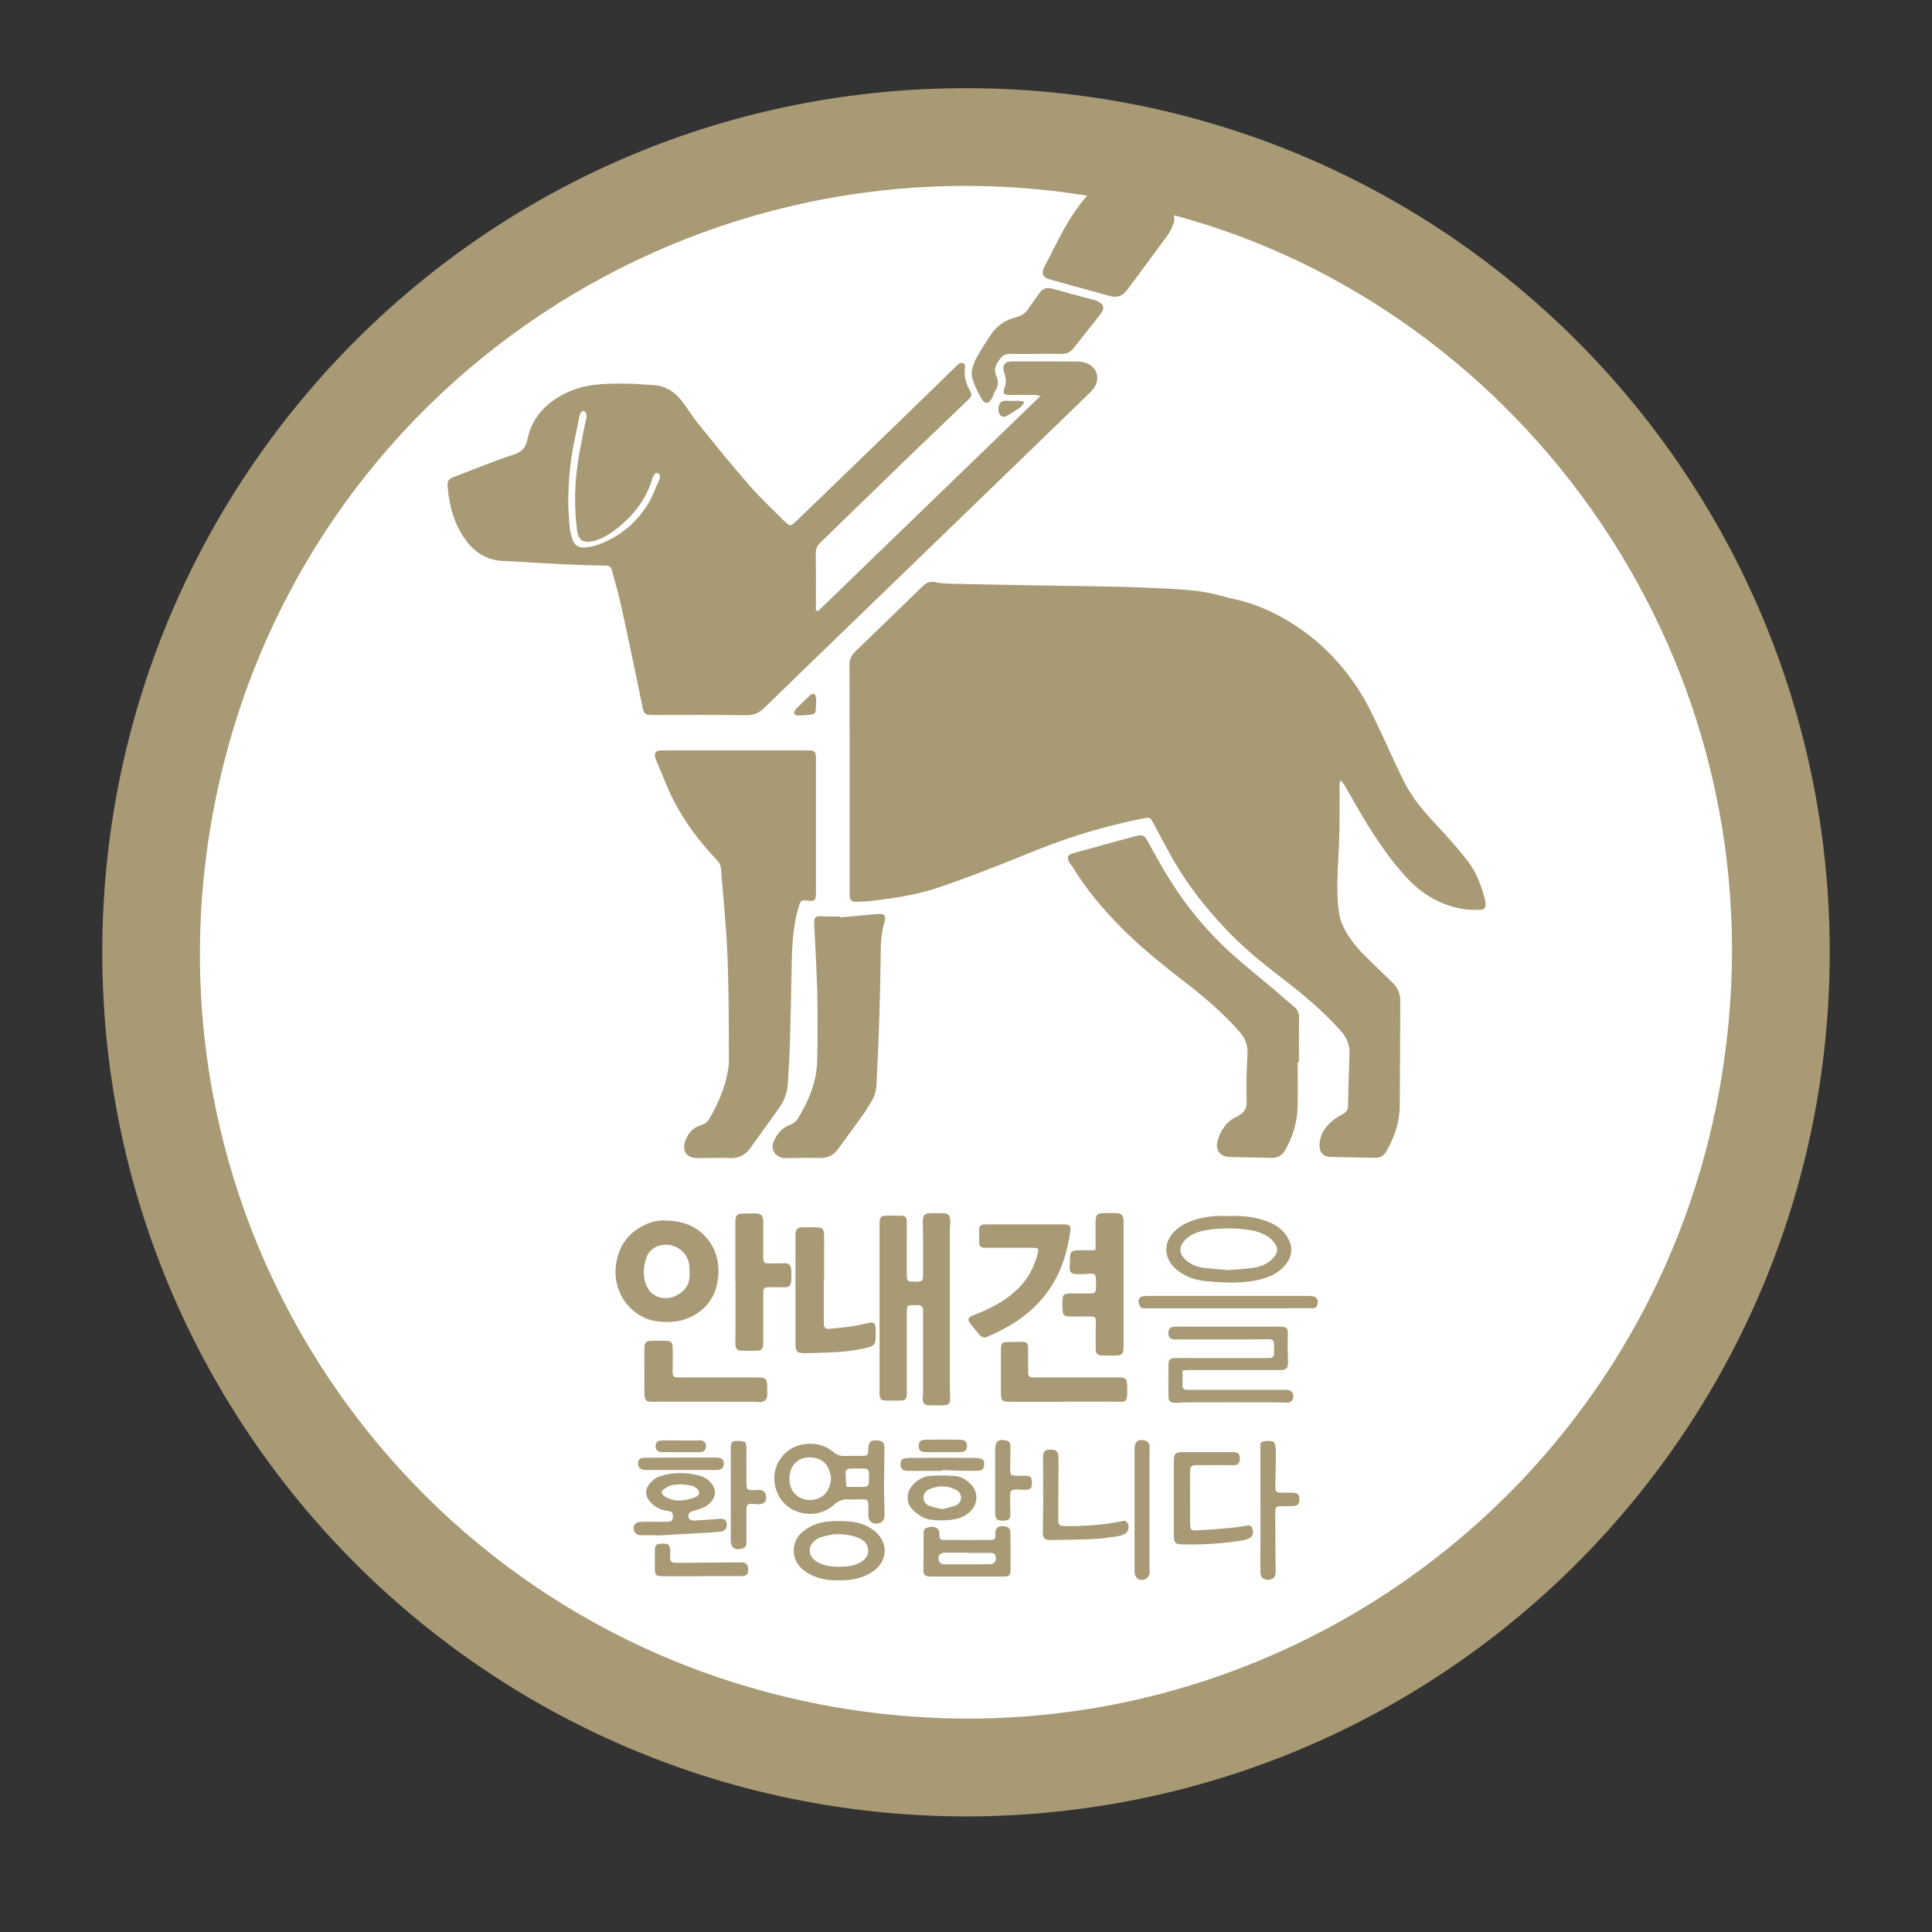 <?xml version="1.0" encoding="utf-8"?>
<!-- Generator: Adobe Illustrator 16.0.0, SVG Export Plug-In . SVG Version: 6.00 Build 0)  -->
<!DOCTYPE svg PUBLIC "-//W3C//DTD SVG 1.1//EN" "http://www.w3.org/Graphics/SVG/1.1/DTD/svg11.dtd">
<svg version="1.1" id="레이어_1" xmlns="http://www.w3.org/2000/svg" xmlns:xlink="http://www.w3.org/1999/xlink" x="0px"
	 y="0px" width="70px" height="70px" viewBox="0 0 70 70" enable-background="new 0 0 70 70" xml:space="preserve">
<rect x="0" y="0" width="70" height="70" fill="#333333" stroke="none"/>
<ellipse fill-rule="evenodd" clip-rule="evenodd" fill="#FFFFFF" cx="34.845" cy="34.562" rx="30.39" ry="30.434"/>
<path fill-rule="evenodd" clip-rule="evenodd" fill="#A89A75" d="M34.979,65.813C17.475,65.773,3.542,51.525,3.707,34.196
	c0.163-17.09,14.045-31.092,31.466-31C52.627,3.287,66.515,17.563,66.292,34.91C66.074,51.925,52.272,65.796,34.979,65.813z
	 M39.391,7.091C24.744,4.723,10.392,14.397,7.678,29.662c-2.707,15.231,7.51,29.754,22.899,32.243
	c15.319,2.479,29.65-8.015,31.882-23.419c2.108-14.542-7.349-27.323-19.921-30.687c0,0.087,0.024,0.186-0.006,0.264
	c-0.059,0.157-0.125,0.319-0.223,0.454c-0.489,0.673-0.989,1.34-1.486,2.008c-0.145,0.193-0.339,0.26-0.57,0.209
	c-0.165-0.037-0.329-0.088-0.491-0.134c-0.572-0.157-1.144-0.312-1.716-0.473c-0.268-0.075-0.331-0.222-0.199-0.471
	C38.311,8.781,38.699,7.858,39.391,7.091z"/>
<path fill-rule="evenodd" clip-rule="evenodd" fill="#A89A75" d="M48.57,28.261c-0.021,0.096-0.035,0.131-0.035,0.167
	c-0.003,0.594,0.008,1.189-0.008,1.782c-0.012,0.593-0.063,1.187-0.072,1.779c-0.006,0.368,0.009,0.741,0.063,1.105
	c0.047,0.328,0.211,0.625,0.399,0.902c0.293,0.432,0.683,0.772,1.051,1.137c0.168,0.168,0.346,0.328,0.514,0.498
	c0.176,0.179,0.255,0.396,0.253,0.648c-0.009,1.26-0.008,2.519-0.019,3.777c-0.006,0.599-0.189,1.149-0.488,1.665
	c-0.085,0.142-0.205,0.228-0.379,0.226c-0.555-0.009-1.11-0.012-1.664-0.03c-0.235-0.009-0.38-0.174-0.376-0.415
	c0.004-0.372,0.186-0.662,0.464-0.892c0.121-0.101,0.265-0.183,0.406-0.261c0.124-0.068,0.162-0.165,0.164-0.302
	c0.012-0.618,0.027-1.236,0.052-1.852c0.013-0.326-0.092-0.596-0.31-0.839c-0.681-0.765-1.47-1.409-2.278-2.026
	c-0.676-0.516-1.324-1.063-1.907-1.682c-0.723-0.765-1.372-1.588-1.894-2.501c-0.258-0.447-0.492-0.908-0.738-1.36
	c-0.092-0.169-0.109-0.176-0.291-0.143c-0.832,0.157-1.651,0.372-2.457,0.629c-0.84,0.266-1.647,0.602-2.463,0.928
	c-0.835,0.335-1.677,0.658-2.528,0.947c-0.798,0.271-1.63,0.396-2.464,0.493c-0.168,0.02-0.338,0.025-0.508,0.031
	c-0.209,0.007-0.273-0.054-0.273-0.273c-0.002-0.911,0-1.822,0-2.733c0-1.853,0.002-3.706-0.006-5.559
	c0-0.213,0.066-0.364,0.215-0.506c0.817-0.787,1.631-1.578,2.445-2.368c0.13-0.126,0.27-0.182,0.459-0.139
	c0.18,0.041,0.367,0.05,0.552,0.055c1.018,0.023,2.035,0.042,3.052,0.06c0.988,0.018,1.977,0.024,2.963,0.049
	c0.746,0.018,1.493,0.046,2.24,0.093c0.544,0.035,1.088,0.101,1.616,0.256c0.234,0.07,0.478,0.11,0.716,0.177
	c0.674,0.186,1.296,0.488,1.88,0.868c0.961,0.622,1.734,1.434,2.345,2.394c0.258,0.4,0.461,0.835,0.668,1.265
	c0.324,0.673,0.615,1.361,0.951,2.028c0.296,0.59,0.728,1.086,1.179,1.565c0.37,0.391,0.725,0.8,1.063,1.22
	c0.349,0.431,0.55,0.94,0.683,1.477c0.017,0.059,0.022,0.123,0.021,0.182c-0.005,0.108-0.065,0.178-0.174,0.179
	c-0.186,0.002-0.371,0.01-0.554-0.014c-0.871-0.12-1.58-0.542-2.165-1.184c-0.521-0.572-0.959-1.206-1.37-1.86
	c-0.294-0.47-0.557-0.958-0.838-1.437C48.689,28.411,48.644,28.36,48.57,28.261z"/>
<path fill-rule="evenodd" clip-rule="evenodd" fill="#A89A75" d="M29.634,22.148c2.677-2.59,5.354-5.18,8.061-7.799
	c-0.092-0.02-0.139-0.039-0.188-0.039c-0.308-0.002-0.618,0.001-0.927-0.002c-0.214-0.002-0.258-0.053-0.186-0.25
	c0.067-0.186,0.059-0.361-0.004-0.542c-0.018-0.051-0.031-0.104-0.034-0.158c-0.011-0.134,0.054-0.221,0.186-0.251
	c0.059-0.013,0.123-0.011,0.185-0.011c0.771,0,1.544-0.005,2.313,0.003c0.134,0.001,0.281,0.032,0.399,0.091
	c0.331,0.166,0.418,0.568,0.196,0.867c-0.063,0.086-0.139,0.165-0.216,0.24c-1.168,1.133-2.338,2.265-3.508,3.396
	c-1.119,1.083-2.24,2.166-3.36,3.249c-1.624,1.571-3.251,3.14-4.87,4.715c-0.19,0.185-0.38,0.263-0.652,0.258
	c-1.08-0.02-2.16-0.012-3.241-0.007c-0.458,0.001-0.45,0.007-0.541-0.449c-0.134-0.674-0.278-1.344-0.419-2.015
	c-0.12-0.565-0.238-1.13-0.367-1.692c-0.087-0.368-0.197-0.729-0.291-1.095c-0.029-0.118-0.096-0.16-0.215-0.162
	c-0.477-0.011-0.955-0.022-1.432-0.045c-0.693-0.033-1.385-0.077-2.076-0.117c-0.032-0.002-0.062-0.003-0.094-0.003
	c-0.617,0.005-1.104-0.256-1.465-0.744c-0.422-0.566-0.605-1.226-0.666-1.918c-0.023-0.269,0.025-0.313,0.275-0.408
	c0.496-0.19,0.991-0.384,1.486-0.571c0.202-0.076,0.405-0.149,0.611-0.211c0.271-0.083,0.447-0.231,0.508-0.53
	c0.18-0.89,0.766-1.438,1.566-1.781c0.393-0.168,0.814-0.231,1.238-0.256c0.33-0.018,0.662-0.013,0.994-0.006
	c0.245,0.006,0.49,0.036,0.737,0.045c0.46,0.017,0.807,0.243,1.078,0.591c0.198,0.255,0.363,0.538,0.566,0.789
	c0.606,0.749,1.21,1.5,1.843,2.227c0.41,0.469,0.867,0.898,1.309,1.339c0.184,0.182,0.221,0.176,0.397,0.005
	c0.54-0.519,1.079-1.038,1.616-1.559c0.854-0.826,1.707-1.652,2.561-2.479c0.553-0.536,1.104-1.076,1.657-1.614
	c0.028-0.027,0.056-0.056,0.089-0.072c0.123-0.065,0.232-0.005,0.212,0.13c-0.05,0.322,0.035,0.608,0.197,0.88
	c0.062,0.104,0.023,0.196-0.056,0.272c-0.444,0.427-0.89,0.855-1.336,1.283c-0.249,0.239-0.502,0.477-0.752,0.719
	c-1.095,1.064-2.189,2.129-3.286,3.19c-0.119,0.116-0.179,0.234-0.175,0.405c0.009,0.609,0.004,1.22,0.004,1.83
	c0,0.075,0,0.149,0,0.223C29.588,22.125,29.61,22.135,29.634,22.148z M20.587,18.267c0.011,0.182,0.022,0.506,0.052,0.828
	c0.016,0.151,0.057,0.302,0.102,0.448c0.075,0.235,0.232,0.307,0.467,0.291c0.182-0.011,0.369-0.057,0.538-0.125
	c0.741-0.292,1.327-0.782,1.738-1.461c0.166-0.274,0.276-0.583,0.405-0.878c0.035-0.079,0.043-0.172-0.052-0.225
	c-0.063-0.035-0.146,0.037-0.191,0.159c-0.003,0.008-0.004,0.016-0.007,0.023c-0.178,0.608-0.51,1.122-0.969,1.547
	c-0.346,0.321-0.712,0.615-1.188,0.734c-0.329,0.082-0.527-0.038-0.572-0.377c-0.105-0.807-0.095-1.616,0.019-2.419
	c0.069-0.495,0.18-0.984,0.272-1.476c0.017-0.091,0.052-0.181,0.053-0.272c0-0.057-0.035-0.142-0.081-0.166
	c-0.077-0.041-0.12,0.041-0.151,0.102c-0.02,0.032-0.027,0.072-0.034,0.109c-0.069,0.34-0.14,0.678-0.206,1.018
	C20.652,16.787,20.592,17.453,20.587,18.267z"/>
<path fill-rule="evenodd" clip-rule="evenodd" fill="#A89A75" d="M26.639,27.188c0.871,0,1.744,0,2.615,0.001
	c0.274,0,0.31,0.034,0.31,0.306c0.001,1.621,0.001,3.242,0,4.864c0,0.267-0.05,0.308-0.319,0.272
	c-0.211-0.028-0.245,0.006-0.305,0.212c-0.207,0.694-0.244,1.408-0.256,2.126c-0.017,0.927-0.035,1.849-0.062,2.774
	c-0.015,0.501-0.046,1.002-0.075,1.5c-0.02,0.339-0.133,0.646-0.333,0.924c-0.343,0.473-0.685,0.951-1.026,1.427
	c-0.173,0.239-0.392,0.374-0.703,0.364c-0.4-0.015-0.802,0.002-1.203,0.002c-0.413-0.002-0.59-0.258-0.444-0.646
	c0.101-0.265,0.28-0.465,0.558-0.548c0.137-0.037,0.236-0.114,0.303-0.229c0.322-0.549,0.573-1.127,0.678-1.758
	c0.02-0.121,0.033-0.246,0.033-0.369c-0.002-0.779-0.002-1.558-0.014-2.338c-0.01-0.57-0.023-1.142-0.051-1.711
	c-0.026-0.524-0.07-1.045-0.112-1.569c-0.032-0.429-0.077-0.857-0.106-1.287c-0.01-0.142-0.06-0.248-0.155-0.347
	c-0.626-0.656-1.167-1.376-1.58-2.184c-0.202-0.396-0.356-0.818-0.532-1.228c-0.033-0.078-0.068-0.154-0.098-0.234
	c-0.086-0.22-0.018-0.325,0.217-0.325C24.865,27.188,25.752,27.189,26.639,27.188z"/>
<path fill-rule="evenodd" clip-rule="evenodd" fill="#A89A75" d="M47.017,38.484c0,0.539,0.01,1.081-0.002,1.62
	c-0.013,0.548-0.168,1.063-0.436,1.542c-0.114,0.205-0.271,0.316-0.523,0.307c-0.508-0.021-1.017-0.014-1.526-0.035
	c-0.324-0.013-0.506-0.259-0.417-0.573c0.104-0.374,0.306-0.696,0.668-0.871c0.257-0.123,0.4-0.265,0.388-0.591
	c-0.025-0.578,0.006-1.157,0.03-1.735c0.011-0.297-0.089-0.536-0.283-0.756c-0.568-0.655-1.222-1.217-1.904-1.747
	c-0.825-0.637-1.64-1.284-2.375-2.024c-0.659-0.664-1.263-1.373-1.753-2.173c-0.047-0.079-0.114-0.147-0.156-0.229
	c-0.076-0.153-0.034-0.25,0.133-0.298c0.755-0.21,1.511-0.421,2.269-0.623c0.291-0.078,0.344-0.025,0.485,0.238
	c0.267,0.485,0.534,0.974,0.832,1.439c0.572,0.896,1.245,1.711,2.02,2.435c0.513,0.478,1.064,0.911,1.602,1.364
	c0.268,0.229,0.536,0.465,0.808,0.692c0.141,0.114,0.196,0.256,0.192,0.443c-0.011,0.524-0.005,1.048-0.005,1.574
	C47.049,38.484,47.033,38.484,47.017,38.484z"/>
<path fill-rule="evenodd" clip-rule="evenodd" fill="#A89A75" d="M30.43,33.238c0.437-0.039,0.873-0.075,1.309-0.119
	c0.314-0.032,0.387,0.039,0.295,0.343c-0.09,0.298-0.117,0.601-0.121,0.912c-0.011,0.801-0.026,1.604-0.051,2.403
	c-0.021,0.725-0.051,1.449-0.088,2.174c-0.016,0.304-0.002,0.618-0.167,0.898c-0.103,0.17-0.2,0.346-0.315,0.508
	c-0.304,0.427-0.617,0.845-0.924,1.271c-0.16,0.225-0.371,0.331-0.65,0.327c-0.416-0.008-0.833-0.006-1.25,0.007
	c-0.336,0.01-0.584-0.297-0.43-0.625c0.133-0.281,0.309-0.486,0.607-0.591c0.1-0.036,0.203-0.122,0.259-0.211
	c0.383-0.632,0.677-1.304,0.702-2.055c0.024-0.7,0.014-1.4,0.012-2.103c0-0.301-0.01-0.603-0.023-0.903
	c-0.025-0.606-0.053-1.214-0.088-1.822c-0.024-0.467-0.021-0.473,0.436-0.447c0.162,0.008,0.324,0.001,0.486,0.001
	C30.428,33.218,30.43,33.229,30.43,33.238z"/>
<path fill-rule="evenodd" clip-rule="evenodd" fill="#A89A75" d="M34.416,47.449c0,0.964-0.001,1.929,0,2.894
	c0,0.116,0.014,0.23,0.01,0.347c-0.006,0.158-0.068,0.222-0.228,0.227c-0.178,0.008-0.354,0.008-0.532,0
	c-0.172-0.005-0.234-0.07-0.236-0.243c0-0.093,0.016-0.184,0.016-0.276c0.001-0.926,0-1.852,0-2.779
	c0-0.061,0.002-0.123-0.006-0.185c-0.014-0.094-0.066-0.147-0.172-0.146c-0.408,0.012-0.416-0.069-0.414,0.388
	c0.002,0.895,0.001,1.789,0,2.684c0,0.054,0.002,0.107,0,0.163c-0.01,0.164-0.049,0.213-0.204,0.22
	c-0.192,0.007-0.386,0.007-0.578,0c-0.146-0.005-0.189-0.054-0.202-0.198c-0.004-0.054-0.001-0.109-0.001-0.162
	c0-1.991,0-3.981,0-5.972c0-0.062-0.001-0.125,0.003-0.185c0.006-0.112,0.064-0.176,0.174-0.178
	c0.215-0.005,0.432-0.005,0.648,0.002c0.098,0.003,0.152,0.063,0.158,0.164c0.003,0.063,0.002,0.125,0.002,0.188
	c0.001,0.594,0,1.188,0.001,1.781c0,0.232,0.021,0.253,0.248,0.253c0.055,0.003,0.108,0.005,0.161,0
	c0.135-0.012,0.18-0.049,0.18-0.188c0.002-0.648,0.004-1.298-0.008-1.945c-0.006-0.275,0.045-0.346,0.318-0.348
	c0.139,0,0.279-0.003,0.416,0.002c0.184,0.005,0.252,0.073,0.258,0.252c0.004,0.117-0.012,0.234-0.012,0.349
	C34.415,45.52,34.416,46.484,34.416,47.449z"/>
<path fill-rule="evenodd" clip-rule="evenodd" fill="#A89A75" d="M24.164,44.225c0.643,0.017,1.184,0.239,1.561,0.788
	c0.234,0.344,0.32,0.73,0.303,1.141c-0.029,0.641-0.298,1.157-0.862,1.49c-0.424,0.251-0.889,0.291-1.364,0.228
	c-0.907-0.12-1.596-0.987-1.49-1.987c0.066-0.623,0.355-1.112,0.9-1.427C23.501,44.289,23.819,44.196,24.164,44.225z M24.984,46.113
	c0-0.059,0.002-0.098,0-0.136c-0.005-0.411-0.23-0.727-0.621-0.844c-0.373-0.114-0.814,0.05-0.945,0.437
	c-0.092,0.272-0.119,0.537-0.059,0.815c0.145,0.674,0.791,0.775,1.211,0.521C24.878,46.72,25.012,46.449,24.984,46.113z"/>
<path fill-rule="evenodd" clip-rule="evenodd" fill="#A89A75" d="M37.532,12.822c-0.307,0-0.618,0.009-0.927-0.003
	c-0.156-0.006-0.266,0.052-0.357,0.166c-0.157,0.194-0.265,0.387-0.143,0.653c0.076,0.163,0.069,0.343-0.038,0.509
	c-0.058,0.09-0.082,0.201-0.134,0.294c-0.11,0.195-0.252,0.211-0.361,0.02c-0.134-0.233-0.26-0.476-0.337-0.731
	c-0.077-0.251,0.016-0.513,0.131-0.738c0.155-0.299,0.349-0.58,0.533-0.864c0.224-0.339,0.546-0.544,0.932-0.639
	c0.187-0.046,0.318-0.136,0.421-0.293c0.127-0.193,0.27-0.376,0.4-0.567c0.121-0.175,0.271-0.228,0.479-0.168
	c0.496,0.141,0.995,0.269,1.495,0.403c0.044,0.012,0.089,0.025,0.13,0.045c0.242,0.11,0.281,0.264,0.115,0.476
	c-0.319,0.408-0.646,0.807-0.96,1.217c-0.119,0.158-0.262,0.223-0.453,0.22c-0.31-0.004-0.618-0.001-0.927-0.001
	C37.532,12.822,37.532,12.822,37.532,12.822z"/>
<path fill-rule="evenodd" clip-rule="evenodd" fill="#A89A75" d="M39.695,45.282c0-0.156,0.003-0.293,0-0.43
	c0-0.201-0.003-0.402-0.001-0.602c0.005-0.23,0.064-0.293,0.285-0.298c0.155-0.003,0.31-0.003,0.464,0.002
	c0.19,0.003,0.256,0.07,0.266,0.27c0.001,0.038,0,0.076,0,0.113c0,1.467,0,2.932,0,4.399c0,0.038,0.001,0.075,0,0.113
	c-0.01,0.193-0.061,0.256-0.246,0.263c-0.169,0.007-0.339,0.007-0.508,0c-0.202-0.007-0.255-0.062-0.256-0.271
	c-0.006-0.301,0-0.604,0.004-0.905c0.005-0.215-0.011-0.235-0.233-0.238c-0.238,0-0.478,0.003-0.717,0
	c-0.191-0.002-0.249-0.059-0.257-0.249c-0.004-0.112-0.003-0.229,0.002-0.344c0.004-0.183,0.057-0.235,0.234-0.241
	c0.241-0.004,0.479,0,0.717,0c0.244-0.002,0.258-0.016,0.26-0.266c0.001-0.086,0.003-0.171,0-0.257
	c-0.007-0.173-0.055-0.203-0.232-0.191c-0.153,0.012-0.308,0.019-0.46,0.015c-0.224-0.007-0.276-0.077-0.258-0.311
	c0.008-0.099,0.004-0.199,0.009-0.3c0.009-0.189,0.057-0.241,0.254-0.252c0.176-0.008,0.354,0,0.531-0.002
	C39.59,45.301,39.628,45.291,39.695,45.282z"/>
<path fill-rule="evenodd" clip-rule="evenodd" fill="#A89A75" d="M42.847,49.652c0,0.204-0.002,0.387,0,0.57
	c0.001,0.081,0.048,0.129,0.13,0.132c0.061,0,0.125,0.002,0.185,0.002c1.096,0,2.191,0,3.288,0c0.062,0,0.123-0.005,0.186,0
	c0.146,0.014,0.228,0.101,0.226,0.238c-0.001,0.138-0.087,0.225-0.237,0.229c-0.101,0.003-0.201-0.013-0.3-0.013
	c-1.11-0.003-2.223-0.003-3.333,0c-0.138,0-0.277,0.018-0.416,0.016c-0.177-0.003-0.239-0.061-0.24-0.236
	c-0.006-0.389-0.005-0.773-0.001-1.159c0.002-0.168,0.054-0.218,0.225-0.224c0.217-0.007,0.431-0.002,0.646-0.002
	c0.873,0,1.745,0,2.616,0c0.063,0,0.124-0.002,0.186-0.002c0.107-0.003,0.154-0.057,0.154-0.162c0-0.104,0.005-0.215-0.001-0.323
	c-0.008-0.16-0.05-0.195-0.217-0.195c-0.209,0.003-0.416,0.007-0.625,0.007c-0.887,0-1.775,0-2.661,0c-0.046,0-0.093,0.007-0.14,0
	c-0.14-0.025-0.19-0.092-0.184-0.247c0.004-0.132,0.063-0.198,0.191-0.214c0.045-0.008,0.092-0.003,0.138-0.003
	c1.227,0,2.453,0,3.68,0c0.295,0,0.329,0.052,0.317,0.356c-0.012,0.302-0.004,0.602,0.007,0.901
	c0.009,0.236-0.048,0.315-0.281,0.317c-1.094,0-2.189,0-3.284,0C43.025,49.641,42.951,49.647,42.847,49.652z"/>
<path fill-rule="evenodd" clip-rule="evenodd" fill="#A89A75" d="M37.152,44.362c0.463,0,0.926-0.002,1.389,0
	c0.218,0.002,0.268,0.045,0.236,0.263c-0.037,0.265-0.093,0.532-0.162,0.79c-0.353,1.284-1.166,2.183-2.337,2.781
	c-0.156,0.079-0.317,0.153-0.479,0.226c-0.13,0.063-0.214,0.045-0.31-0.061c-0.111-0.128-0.222-0.256-0.325-0.391
	c-0.126-0.164-0.092-0.244,0.105-0.319c0.653-0.247,1.264-0.562,1.744-1.097c0.303-0.335,0.478-0.731,0.594-1.159
	c0.036-0.145,0-0.185-0.172-0.185c-0.532-0.003-1.064,0-1.597,0c-0.063,0-0.124,0-0.186-0.003c-0.11-0.004-0.173-0.063-0.174-0.174
	c-0.003-0.164-0.003-0.325-0.001-0.488c0.001-0.107,0.059-0.173,0.168-0.179c0.061-0.005,0.123-0.005,0.185-0.005
	C36.271,44.362,36.712,44.362,37.152,44.362z"/>
<path fill-rule="evenodd" clip-rule="evenodd" fill="#A89A75" d="M29.848,46.351c0,0.533,0.001,1.066,0,1.599
	c0,0.14,0.049,0.208,0.189,0.195c0.284-0.021,0.566-0.052,0.848-0.094c0.206-0.028,0.408-0.083,0.611-0.125
	c0.145-0.029,0.215,0.009,0.227,0.149c0.014,0.166,0.006,0.335-0.006,0.506c-0.011,0.13-0.1,0.191-0.226,0.228
	c-0.493,0.137-0.999,0.18-1.509,0.196c-0.276,0.009-0.555,0.019-0.831,0.023c-0.267,0.002-0.329-0.062-0.33-0.323
	c-0.001-0.612,0-1.222,0-1.83c0-0.679,0-1.358,0-2.035c0-0.062-0.006-0.125,0.006-0.185c0.02-0.109,0.083-0.185,0.202-0.185
	c0.201-0.003,0.402-0.007,0.603,0c0.153,0.007,0.218,0.073,0.225,0.236c0.008,0.192,0.003,0.387,0.003,0.579
	c0,0.354,0,0.708,0,1.064C29.854,46.351,29.852,46.351,29.848,46.351z"/>
<path fill-rule="evenodd" clip-rule="evenodd" fill="#A89A75" d="M26.643,46.442c0-0.731-0.001-1.465,0-2.199
	c0-0.194,0.068-0.27,0.26-0.274c0.146-0.004,0.293-0.004,0.439-0.004c0.243,0,0.313,0.073,0.313,0.317
	c0,0.416-0.002,0.831-0.002,1.251c0.002,0.223,0.018,0.239,0.236,0.241c0.17,0.002,0.34-0.002,0.509-0.004
	c0.187-0.003,0.255,0.053,0.269,0.238c0.01,0.137,0.008,0.277-0.002,0.417c-0.009,0.155-0.076,0.213-0.24,0.216
	c-0.186,0.002-0.369-0.007-0.555-0.003c-0.186,0.003-0.215,0.03-0.215,0.217c-0.003,0.573-0.002,1.144-0.002,1.714
	c0,0.054,0.004,0.107-0.001,0.163c-0.013,0.134-0.063,0.199-0.2,0.206c-0.209,0.009-0.417,0.009-0.625-0.002
	c-0.127-0.007-0.18-0.086-0.183-0.25c-0.003-0.159,0.004-0.323,0.004-0.483c0.001-0.588,0.001-1.175,0.001-1.761
	C26.646,46.442,26.645,46.442,26.643,46.442z"/>
<path fill-rule="evenodd" clip-rule="evenodd" fill="#A89A75" d="M30.887,54.328c-0.039,0-0.078,0.004-0.116,0
	c-0.231-0.032-0.402,0.058-0.578,0.21c-0.649,0.567-1.716,0.335-2.035-0.465c-0.343-0.856,0.218-1.63,0.952-1.744
	c0.414-0.063,0.781,0.021,1.1,0.291c0.113,0.095,0.233,0.137,0.381,0.132c0.199-0.007,0.401,0,0.602-0.002
	c0.25-0.003,0.264-0.017,0.268-0.258c0.006-0.249,0.078-0.315,0.323-0.303c0.196,0.012,0.264,0.086,0.261,0.274
	c-0.006,0.494-0.014,0.986-0.014,1.481c0,0.314,0.014,0.629,0.02,0.946c0.004,0.194-0.105,0.31-0.289,0.315
	c-0.189,0.005-0.295-0.102-0.3-0.302c-0.003-0.13,0.006-0.262,0.001-0.393c-0.006-0.143-0.039-0.175-0.181-0.183
	C31.148,54.323,31.018,54.328,30.887,54.328L30.887,54.328z M30.109,53.569c-0.05-0.483-0.289-0.755-0.756-0.765
	c-0.423-0.01-0.742,0.265-0.75,0.762c-0.01,0.535,0.388,0.793,0.756,0.781C29.82,54.33,30.074,54.035,30.109,53.569z M30.668,53.874
	c0.231,0,0.432,0.003,0.629-0.002c0.135-0.002,0.18-0.053,0.186-0.18c0.006-0.106,0.004-0.216,0-0.322
	c-0.003-0.085-0.047-0.153-0.135-0.156c-0.2-0.009-0.399-0.011-0.6,0c-0.041,0.003-0.113,0.074-0.113,0.11
	C30.634,53.497,30.654,53.673,30.668,53.874z"/>
<path fill-rule="evenodd" clip-rule="evenodd" fill="#A89A75" d="M38.566,50.792c-0.663,0-1.326,0-1.989,0
	c-0.258,0-0.31-0.047-0.311-0.307c-0.001-0.524-0.001-1.05,0-1.575c0.001-0.261,0.026-0.282,0.297-0.287
	c0.146,0,0.294-0.004,0.439-0.007c0.196-0.004,0.246,0.043,0.248,0.239c0.003,0.246,0.001,0.492,0.001,0.738
	c0.001,0.314,0.001,0.314,0.305,0.314c0.954,0,1.912,0,2.867,0c0.404,0,0.411,0.014,0.421,0.41c0.014,0.569-0.093,0.468-0.475,0.468
	c-0.602,0.002-1.203,0-1.804,0C38.566,50.788,38.566,50.79,38.566,50.792z"/>
<path fill-rule="evenodd" clip-rule="evenodd" fill="#A89A75" d="M26.057,49.908c0.471,0,0.941-0.002,1.412,0
	c0.278,0.003,0.336,0.068,0.326,0.351c-0.003,0.084,0.006,0.169,0.006,0.254c-0.002,0.195-0.088,0.285-0.282,0.287
	c-0.093,0.003-0.186-0.012-0.278-0.012c-1.125-0.002-2.252-0.002-3.38-0.002c-0.062,0.002-0.124,0.002-0.186,0.004
	c-0.26,0.013-0.327-0.051-0.327-0.318c-0.002-0.323-0.001-0.648-0.002-0.973c0-0.216-0.002-0.433,0.002-0.648
	c0.004-0.208,0.057-0.265,0.257-0.27c0.177-0.005,0.354-0.007,0.532,0s0.232,0.065,0.236,0.243c0.005,0.264,0.005,0.525-0.002,0.788
	c-0.006,0.274,0.009,0.296,0.273,0.296C25.115,49.908,25.586,49.908,26.057,49.908z"/>
<path fill-rule="evenodd" clip-rule="evenodd" fill="#A89A75" d="M44.514,44.061c0.447-0.019,0.894,0.017,1.32,0.164
	c0.358,0.123,0.667,0.313,0.848,0.667c0.166,0.321,0.13,0.632-0.088,0.908c-0.204,0.264-0.479,0.424-0.802,0.52
	c-0.69,0.201-1.392,0.161-2.088,0.1c-0.382-0.037-0.753-0.155-1.064-0.41c-0.532-0.436-0.494-1.079,0.011-1.483
	c0.386-0.313,0.854-0.415,1.332-0.463C44.159,44.047,44.337,44.061,44.514,44.061z M44.509,46.018
	c0.288-0.025,0.589-0.04,0.886-0.082c0.299-0.043,0.578-0.152,0.778-0.405c0.107-0.135,0.134-0.282,0.048-0.428
	c-0.053-0.093-0.125-0.179-0.207-0.243c-0.211-0.164-0.463-0.251-0.721-0.292c-0.521-0.081-1.045-0.081-1.564-0.002
	c-0.267,0.043-0.53,0.126-0.738,0.31c-0.295,0.261-0.295,0.542-0.016,0.785c0.183,0.161,0.408,0.25,0.648,0.277
	C43.913,45.973,44.205,45.992,44.509,46.018z"/>
<path fill-rule="evenodd" clip-rule="evenodd" fill="#A89A75" d="M23.799,55.625c-0.186,0-0.37,0.002-0.555-0.002
	c-0.113,0-0.219-0.022-0.266-0.145c-0.067-0.177,0.024-0.327,0.225-0.336c0.254-0.012,0.51-0.002,0.764-0.005
	c0.069,0,0.139,0.003,0.209,0c0.164-0.007,0.197-0.038,0.204-0.182c0.006-0.145-0.022-0.187-0.184-0.209
	c-0.245-0.032-0.458-0.132-0.624-0.315c-0.209-0.233-0.217-0.475-0.008-0.704c0.09-0.1,0.209-0.193,0.334-0.236
	c0.496-0.16,1.002-0.158,1.503-0.008c0.112,0.034,0.226,0.106,0.311,0.191c0.337,0.339,0.187,0.705-0.146,0.907
	c-0.137,0.08-0.299,0.117-0.452,0.165c-0.078,0.024-0.147,0.047-0.169,0.135c-0.029,0.124,0.049,0.215,0.199,0.211
	c0.27-0.012,0.539-0.036,0.808-0.052c0.046-0.005,0.091-0.012,0.138-0.012c0.166-0.003,0.229,0.044,0.243,0.18
	c0.014,0.145-0.067,0.267-0.206,0.284c-0.16,0.021-0.321,0.029-0.481,0.04c-0.615,0.035-1.23,0.067-1.846,0.104
	C23.799,55.632,23.799,55.63,23.799,55.625z M24.681,53.777c-0.135,0.015-0.261,0.015-0.377,0.045
	c-0.099,0.029-0.19,0.09-0.274,0.151c-0.077,0.055-0.068,0.136-0.004,0.198c0.043,0.04,0.097,0.077,0.152,0.101
	c0.193,0.087,0.398,0.115,0.605,0.082c0.149-0.026,0.301-0.059,0.438-0.12c0.139-0.064,0.146-0.197,0.031-0.298
	c-0.056-0.048-0.127-0.094-0.198-0.108C24.928,53.799,24.797,53.792,24.681,53.777z"/>
<path fill-rule="evenodd" clip-rule="evenodd" fill="#A89A75" d="M42.53,54.274c0-0.448-0.001-0.895,0-1.342
	c0.001-0.26,0.055-0.318,0.308-0.318c0.61-0.002,1.221-0.002,1.83,0c0.188,0.004,0.247,0.061,0.256,0.225
	c0.006,0.148-0.072,0.254-0.229,0.249c-0.41-0.01-0.817-0.002-1.226-0.002c-0.055,0-0.11-0.004-0.164,0
	c-0.139,0.015-0.175,0.049-0.188,0.185c-0.002,0.024-0.001,0.047-0.001,0.072c0.001,0.614,0,1.231,0.003,1.849
	c0,0.228,0.029,0.268,0.25,0.257c0.392-0.021,0.784-0.051,1.173-0.085c0.191-0.017,0.385-0.046,0.572-0.079
	c0.169-0.032,0.223-0.019,0.263,0.097c0.051,0.138,0.015,0.288-0.103,0.346c-0.079,0.043-0.173,0.07-0.261,0.086
	c-0.742,0.115-1.487,0.165-2.236,0.14c-0.181-0.007-0.246-0.081-0.247-0.288C42.527,55.201,42.53,54.737,42.53,54.274z"/>
<path fill-rule="evenodd" clip-rule="evenodd" fill="#A89A75" d="M35.04,57.121c-0.433,0-0.864,0-1.296,0
	c-0.253-0.003-0.289-0.047-0.286-0.304c0.007-0.399,0.004-0.801,0.005-1.202c0.002-0.1-0.018-0.212,0.103-0.258
	c0.126-0.044,0.257-0.063,0.38,0.013c0.084,0.051,0.085,0.137,0.088,0.224c0.008,0.181,0.025,0.201,0.201,0.201
	c0.549,0.004,1.096,0.004,1.645,0c0.164,0,0.197-0.039,0.185-0.21c-0.008-0.109,0.002-0.201,0.104-0.26
	c0.085-0.049,0.318-0.035,0.376,0.03c0.036,0.042,0.064,0.108,0.064,0.163c0.007,0.463,0.007,0.926,0.005,1.39
	c0,0.166-0.05,0.21-0.23,0.213C35.936,57.123,35.488,57.121,35.04,57.121z M35.078,56.265c0-0.002,0-0.004,0-0.009
	c-0.277,0-0.555,0-0.832,0c-0.193-0.002-0.292,0.129-0.223,0.3c0.043,0.103,0.129,0.123,0.228,0.123
	c0.532-0.003,1.064-0.003,1.596-0.003c0.016,0,0.032,0.003,0.046,0c0.134-0.02,0.2-0.103,0.19-0.239
	c-0.011-0.129-0.066-0.172-0.22-0.172C35.603,56.265,35.34,56.265,35.078,56.265z"/>
<path fill-rule="evenodd" clip-rule="evenodd" fill="#A89A75" d="M30.4,57.256c-0.434,0.015-0.848-0.064-1.211-0.311
	c-0.252-0.172-0.418-0.413-0.428-0.728c-0.015-0.423,0.221-0.69,0.563-0.886c0.355-0.201,0.75-0.229,1.145-0.221
	c0.354,0.009,0.707,0.038,1.025,0.228c0.182,0.106,0.336,0.237,0.444,0.424c0.272,0.478,0.021,0.957-0.307,1.173
	C31.26,57.187,30.841,57.271,30.4,57.256z M30.442,55.583c-0.118,0.007-0.205,0.002-0.288,0.016
	c-0.135,0.024-0.271,0.053-0.403,0.096c-0.237,0.072-0.42,0.278-0.414,0.475c0.007,0.235,0.153,0.37,0.357,0.467
	c0.297,0.14,0.61,0.138,0.928,0.121c0.203-0.01,0.396-0.063,0.572-0.163c0.368-0.209,0.313-0.638,0.052-0.799
	C30.986,55.637,30.701,55.606,30.442,55.583z"/>
<path fill-rule="evenodd" clip-rule="evenodd" fill="#A89A75" d="M45.669,54.697c0-0.74-0.003-1.48,0-2.221
	c0-0.088-0.033-0.218,0.075-0.244c0.12-0.033,0.26-0.036,0.378-0.002c0.053,0.013,0.092,0.15,0.098,0.233
	c0.014,0.216,0.005,0.433,0.003,0.647c-0.003,0.255-0.01,0.51-0.016,0.761c-0.002,0.158,0.037,0.204,0.203,0.211
	c0.146,0.004,0.293-0.003,0.441,0.002c0.175,0.009,0.233,0.075,0.229,0.245c-0.004,0.168-0.067,0.235-0.241,0.239
	c-0.153,0.008-0.309-0.002-0.462,0.005c-0.138,0.008-0.172,0.058-0.172,0.192c0.003,0.617,0.006,1.232,0.008,1.848
	c0,0.116,0.015,0.231,0.008,0.349c-0.008,0.107-0.03,0.213-0.159,0.256c-0.118,0.044-0.235,0.021-0.326-0.051
	c-0.049-0.035-0.065-0.133-0.067-0.203c-0.006-0.293-0.003-0.587,0-0.881C45.669,55.621,45.669,55.159,45.669,54.697z"/>
<path fill-rule="evenodd" clip-rule="evenodd" fill="#A89A75" d="M37.793,54.15c0-0.439,0.005-0.88-0.001-1.319
	c-0.006-0.264,0.07-0.324,0.359-0.304c0.104,0.01,0.175,0.061,0.188,0.171c0.007,0.054,0.015,0.106,0.014,0.16
	c-0.002,0.733-0.009,1.467-0.012,2.198c0,0.195,0.051,0.237,0.249,0.239c0.573,0.006,1.141-0.03,1.707-0.113
	c0.098-0.016,0.195-0.035,0.294-0.056c0.098-0.023,0.198-0.062,0.263,0.058c0.066,0.124,0.038,0.312-0.074,0.376
	c-0.078,0.048-0.17,0.083-0.26,0.096c-0.296,0.042-0.593,0.092-0.893,0.106c-0.532,0.025-1.064,0.029-1.597,0.036
	c-0.178,0.004-0.249-0.083-0.247-0.283c0.003-0.385,0.01-0.771,0.015-1.156c0.001-0.068,0-0.137,0-0.209
	C37.797,54.15,37.795,54.15,37.793,54.15z"/>
<path fill-rule="evenodd" clip-rule="evenodd" fill="#A89A75" d="M41.107,54.697c0-0.733-0.001-1.465,0-2.198
	c0-0.28,0.154-0.387,0.417-0.293c0.049,0.016,0.094,0.076,0.116,0.125c0.02,0.054,0.009,0.121,0.009,0.184c0,1.459,0,2.916,0,4.373
	c0,0.055,0.016,0.117-0.006,0.162c-0.031,0.062-0.077,0.137-0.136,0.162c-0.214,0.098-0.397-0.029-0.4-0.27
	C41.106,56.195,41.107,55.445,41.107,54.697z"/>
<path fill-rule="evenodd" clip-rule="evenodd" fill="#A89A75" d="M44.469,47.402c-0.98,0-1.96,0-2.938,0
	c-0.066,0-0.161,0.006-0.197-0.034c-0.05-0.051-0.081-0.146-0.082-0.221c-0.001-0.086,0.051-0.166,0.15-0.18
	c0.061-0.01,0.122-0.013,0.184-0.013c1.941,0,3.887,0,5.829,0c0.258,0,0.343,0.075,0.327,0.271c-0.011,0.11-0.063,0.173-0.175,0.176
	c-0.093,0-0.186,0-0.277,0C46.351,47.402,45.409,47.402,44.469,47.402L44.469,47.402z"/>
<path fill-rule="evenodd" clip-rule="evenodd" fill="#A89A75" d="M27.046,53.088c0,0.231-0.004,0.464,0.001,0.696
	c0.004,0.17,0.037,0.201,0.205,0.208c0.068,0.002,0.138-0.007,0.208-0.009c0.196-0.007,0.294,0.079,0.299,0.263
	c0.004,0.178-0.1,0.267-0.303,0.257c-0.063-0.002-0.124-0.014-0.185-0.016c-0.182-0.005-0.222,0.027-0.225,0.207
	c-0.005,0.312-0.001,0.619-0.002,0.927c0,0.071-0.006,0.142,0.001,0.21c0.021,0.22-0.081,0.286-0.287,0.298
	c-0.185,0.013-0.28-0.1-0.281-0.313c-0.001-1.117,0-2.235,0-3.354c0-0.103,0.003-0.226,0.12-0.247
	c0.122-0.021,0.256-0.005,0.379,0.024c0.035,0.009,0.063,0.115,0.065,0.18C27.05,52.643,27.045,52.865,27.046,53.088L27.046,53.088z
	"/>
<path fill-rule="evenodd" clip-rule="evenodd" fill="#A89A75" d="M34.115,55.088c-0.262-0.011-0.53-0.007-0.758-0.159
	c-0.131-0.086-0.266-0.189-0.359-0.313c-0.166-0.219-0.144-0.539,0.025-0.756c0.176-0.221,0.404-0.364,0.684-0.386
	c0.291-0.021,0.584-0.019,0.875,0.003c0.229,0.015,0.427,0.13,0.587,0.293c0.354,0.357,0.24,0.902-0.228,1.152
	C34.68,55.063,34.4,55.081,34.115,55.088z M34.131,54.679c0.16-0.04,0.32-0.071,0.471-0.123c0.131-0.045,0.22-0.153,0.221-0.296
	c0-0.142-0.092-0.241-0.221-0.299c-0.303-0.139-0.607-0.142-0.916-0.009c-0.145,0.062-0.228,0.159-0.225,0.315
	c0.002,0.15,0.089,0.251,0.221,0.294C33.824,54.613,33.976,54.639,34.131,54.679z"/>
<path fill-rule="evenodd" clip-rule="evenodd" fill="#A89A75" d="M25.421,57.108c-0.478,0-0.956,0-1.435,0
	c-0.217,0-0.257-0.038-0.26-0.256c-0.002-0.221-0.002-0.446,0-0.668c0.003-0.205,0.045-0.247,0.241-0.255
	c0.271-0.009,0.319,0.04,0.317,0.319c0,0.053-0.005,0.107-0.006,0.162c-0.004,0.16,0.057,0.218,0.223,0.216
	c0.769-0.009,1.539-0.016,2.311-0.02c0.21-0.003,0.285,0.064,0.295,0.236c0.01,0.201-0.045,0.263-0.254,0.263
	c-0.477,0.002-0.955,0-1.433,0V57.108z"/>
<path fill-rule="evenodd" clip-rule="evenodd" fill="#A89A75" d="M36.057,53.628c0-0.371-0.001-0.74,0-1.111
	c0.001-0.305,0.129-0.4,0.423-0.317c0.104,0.028,0.136,0.095,0.132,0.263c-0.006,0.243-0.011,0.49-0.011,0.738
	c-0.001,0.248,0.017,0.265,0.259,0.267c0.1,0.003,0.199-0.002,0.299,0.003c0.186,0.009,0.234,0.066,0.231,0.268
	c-0.003,0.182-0.051,0.233-0.234,0.239c-0.113,0.005-0.231-0.013-0.346-0.011c-0.165,0.005-0.205,0.042-0.209,0.206
	c-0.003,0.208-0.001,0.42,0.005,0.626c0.008,0.233-0.032,0.288-0.241,0.297c-0.245,0.009-0.306-0.045-0.308-0.285
	C36.055,54.414,36.057,54.021,36.057,53.628z"/>
<path fill-rule="evenodd" clip-rule="evenodd" fill="#A89A75" d="M24.691,52.81c0.408,0,0.816,0,1.226,0c0.03,0,0.062,0,0.093,0.002
	c0.148,0.015,0.217,0.083,0.217,0.216c0,0.13-0.068,0.216-0.211,0.229c-0.137,0.011-0.276,0.004-0.415,0.004
	c-0.708,0-1.417,0-2.125,0c-0.046,0-0.093,0.003-0.138-0.004c-0.156-0.021-0.223-0.1-0.219-0.243
	c0.005-0.133,0.067-0.195,0.231-0.197c0.354-0.007,0.709-0.002,1.063-0.005c0.093,0,0.185,0,0.277,0
	C24.691,52.812,24.691,52.812,24.691,52.81z"/>
<path fill-rule="evenodd" clip-rule="evenodd" fill="#A89A75" d="M34.143,53.292c-0.424,0-0.847,0.003-1.27,0
	c-0.185-0.002-0.262-0.102-0.242-0.28c0.008-0.1,0.053-0.162,0.152-0.173c0.061-0.008,0.122-0.018,0.183-0.018
	c0.784-0.003,1.569,0,2.353,0c0.047,0,0.093,0.005,0.138,0.012c0.166,0.028,0.202,0.07,0.201,0.223
	c-0.001,0.154-0.063,0.229-0.224,0.234c-0.269,0.005-0.539,0-0.809-0.007c-0.16-0.004-0.321-0.016-0.482-0.022
	C34.143,53.271,34.143,53.283,34.143,53.292z"/>
<path fill-rule="evenodd" clip-rule="evenodd" fill="#A89A75" d="M34.156,52.612c-0.208,0.002-0.416,0.006-0.622,0
	c-0.18-0.004-0.239-0.056-0.247-0.204c-0.008-0.158,0.059-0.24,0.232-0.245c0.43-0.007,0.861-0.007,1.29,0.002
	c0.159,0.003,0.233,0.092,0.229,0.23c-0.003,0.142-0.074,0.213-0.239,0.217C34.586,52.618,34.371,52.612,34.156,52.612z"/>
<path fill-rule="evenodd" clip-rule="evenodd" fill="#A89A75" d="M24.659,52.614c-0.2,0-0.4,0-0.603-0.002
	c-0.045,0-0.093,0.006-0.137-0.004c-0.107-0.024-0.171-0.109-0.166-0.22c0.006-0.104,0.057-0.181,0.164-0.192
	c0.099-0.011,0.199-0.007,0.299-0.007c0.378,0,0.756,0.01,1.133-0.002c0.219-0.011,0.279,0.197,0.201,0.331
	c-0.05,0.085-0.132,0.096-0.221,0.096C25.105,52.614,24.883,52.614,24.659,52.614L24.659,52.614z"/>
<path fill-rule="evenodd" clip-rule="evenodd" fill="#A89A75" d="M29.566,25.504c-0.004,0.386-0.004,0.386-0.408,0.405
	c-0.084,0.003-0.168,0.022-0.252,0.015c-0.133-0.012-0.17-0.095-0.09-0.206c0.049-0.066,0.117-0.119,0.178-0.179
	c0.119-0.118,0.236-0.241,0.362-0.354c0.035-0.031,0.104-0.056,0.142-0.041c0.033,0.013,0.059,0.081,0.066,0.127
	C29.575,25.35,29.566,25.428,29.566,25.504z"/>
<path fill-rule="evenodd" clip-rule="evenodd" fill="#A89A75" d="M37.105,14.602c-0.056,0.06-0.102,0.132-0.166,0.177
	c-0.136,0.098-0.279,0.182-0.423,0.27c-0.167,0.104-0.304,0.044-0.335-0.148c-0.031-0.198,0.039-0.414,0.317-0.38
	c0.128,0.017,0.259-0.002,0.389,0c0.065,0.002,0.131,0.014,0.194,0.021C37.09,14.562,37.097,14.582,37.105,14.602z"/>
</svg>

